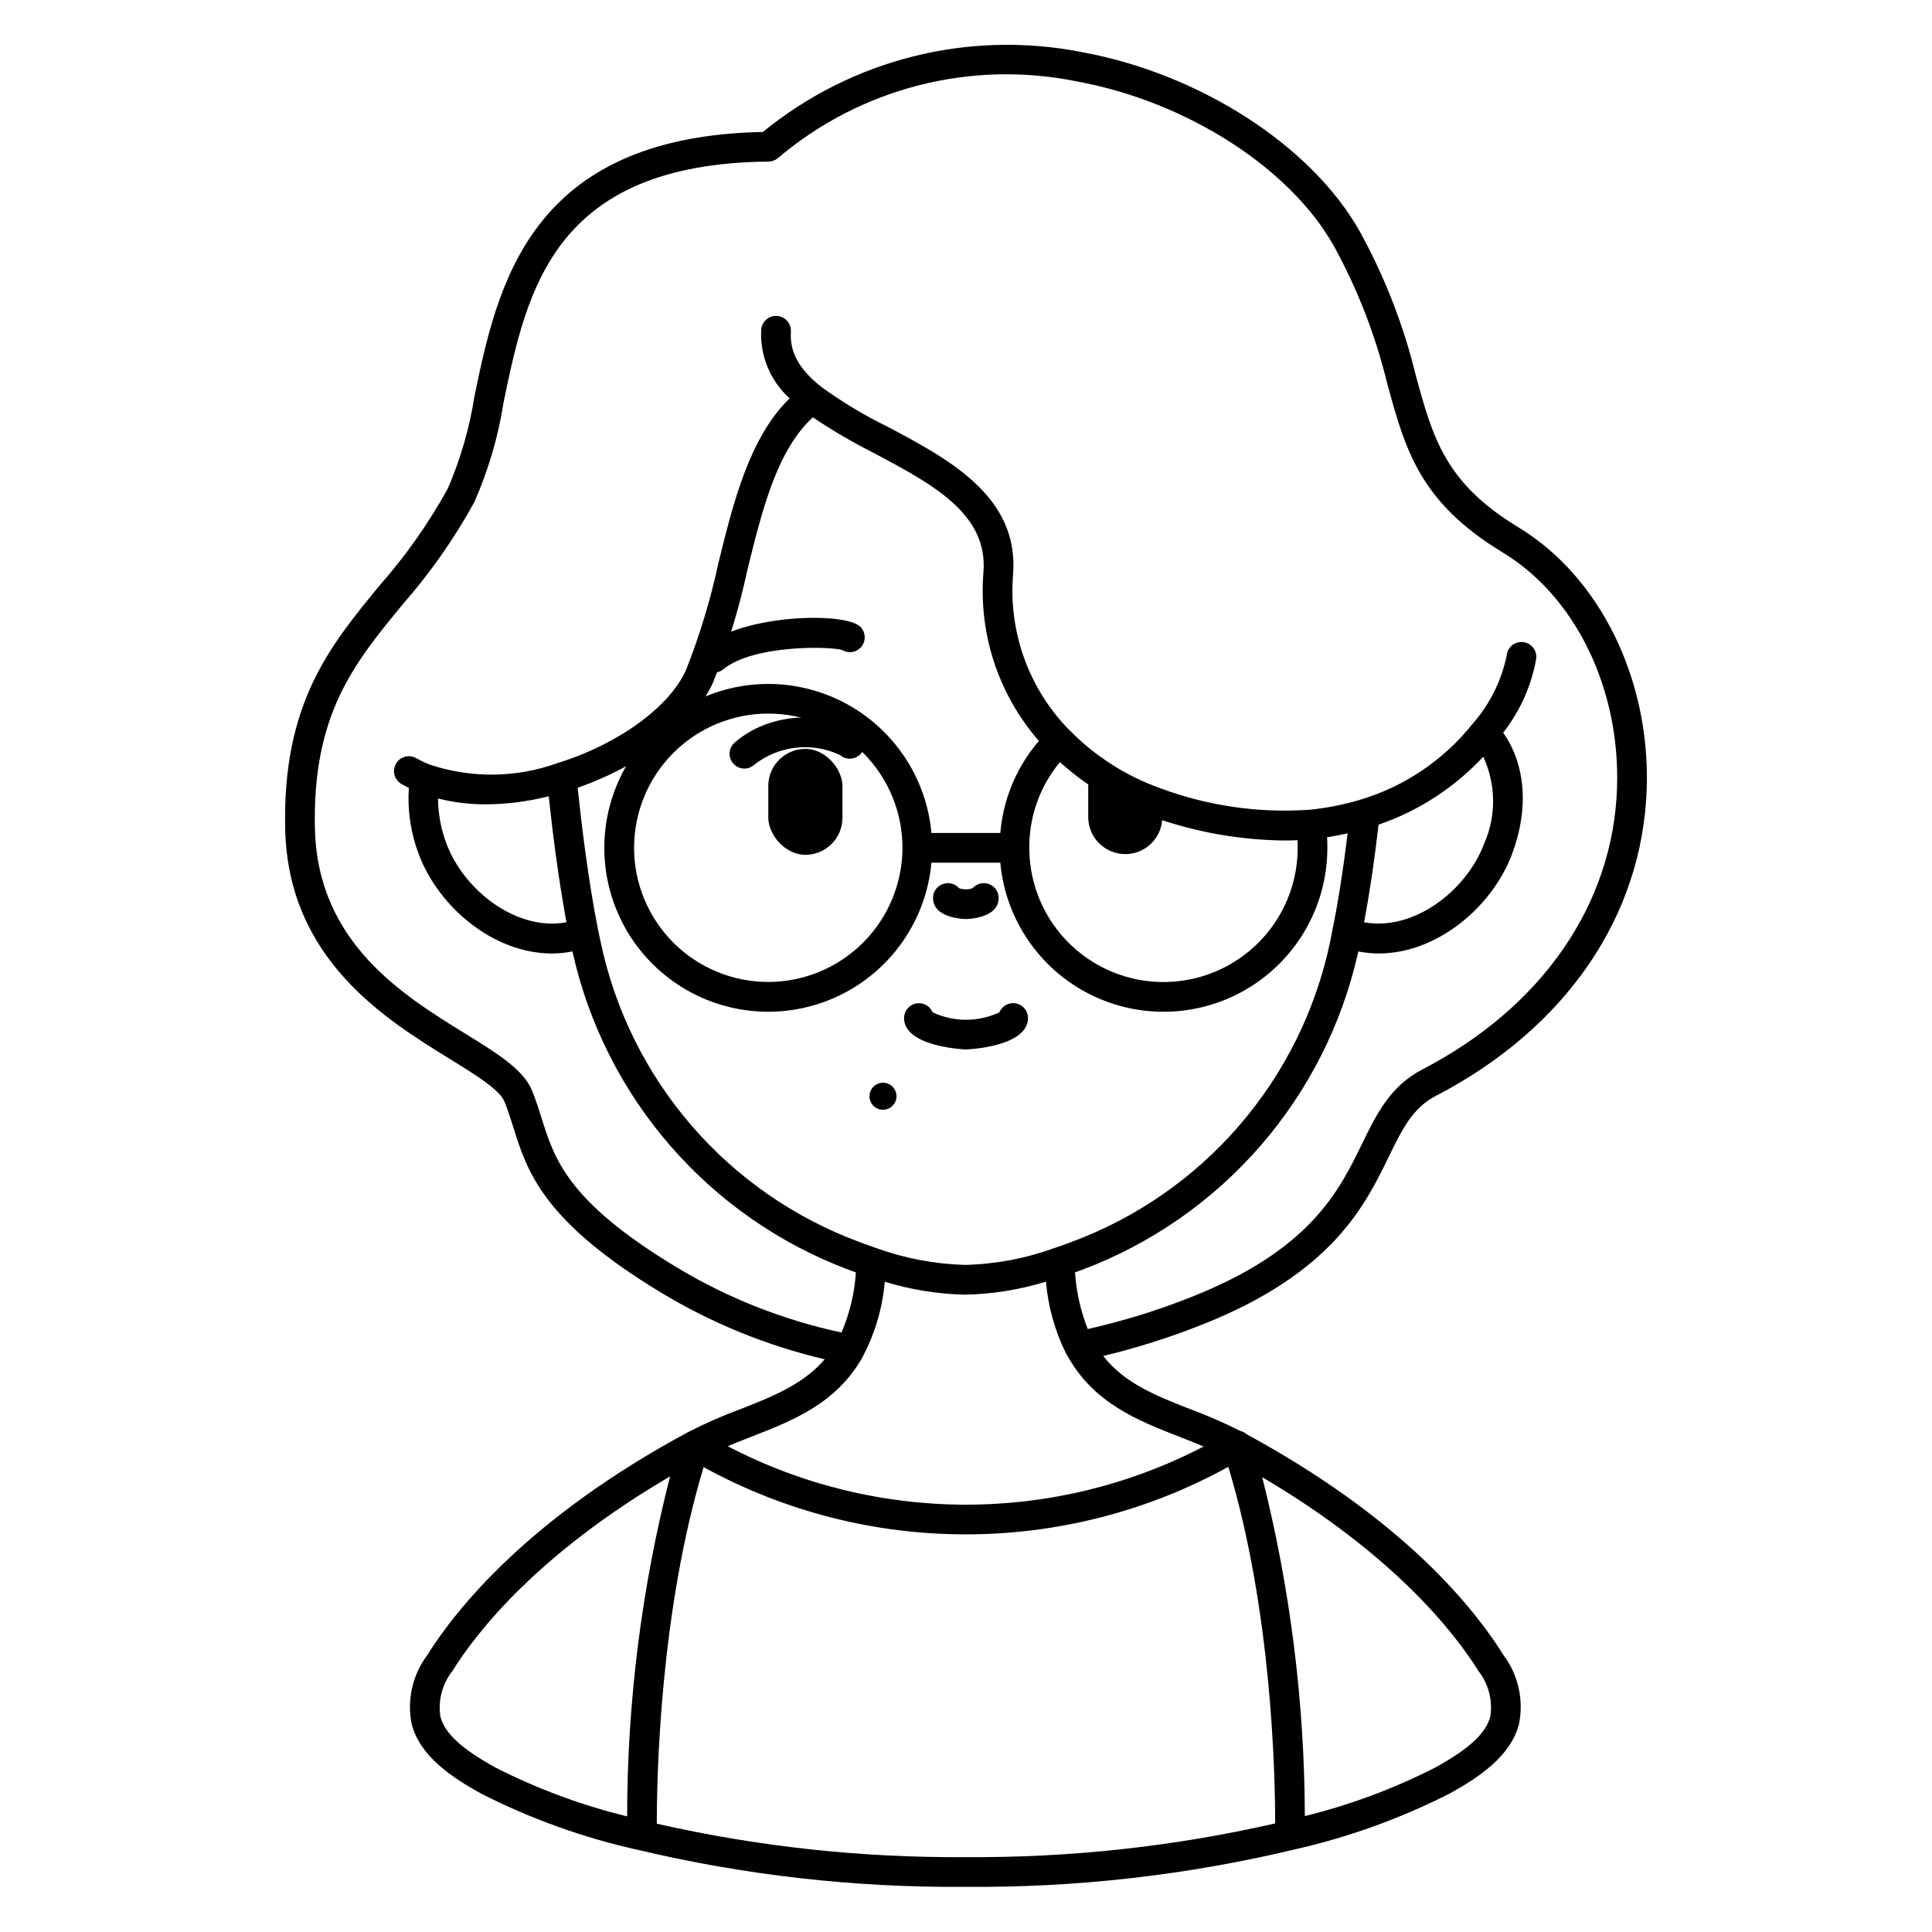 <?xml version="1.0" encoding="UTF-8"?>
<!-- Uploaded to: SVG Repo, www.svgrepo.com, Generator: SVG Repo Mixer Tools -->
<svg fill="#000000" width="800px" height="800px" version="1.1" viewBox="144 144 512 512" xmlns="http://www.w3.org/2000/svg">
 <g>
  <path d="m333.2 322.26c-1.66 0.004-3.141-1.039-3.703-2.598-0.566-1.562-0.09-3.309 1.188-4.367 10.262-8.504 37.129-9.184 41.25-5.246 1.461 1.387 1.633 3.656 0.402 5.254-1.23 1.594-3.469 2.004-5.184 0.945-3.438-0.996-23.648-1.367-31.441 5.117v-0.004c-0.707 0.582-1.594 0.902-2.512 0.898z"/>
  <path d="m452.02 354.62v6.109c-0.105 5.344-4.469 9.617-9.812 9.617s-9.707-4.273-9.816-9.617v-8.449c0.016-2.606 1.047-5.106 2.875-6.961 0.215-0.207 0.438-0.402 0.672-0.582 4.719 4.238 10.168 7.59 16.082 9.883z"/>
  <path d="m399.96 387.56c0.086 0 8.699-0.062 8.699-5.59h-0.004c0-1.641-1.016-3.106-2.547-3.684-1.535-0.578-3.266-0.145-4.348 1.09-1.168 0.418-2.445 0.418-3.613 0-1.082-1.23-2.812-1.656-4.344-1.078s-2.543 2.043-2.543 3.68c0 5.516 8.609 5.582 8.699 5.582z"/>
  <path d="m400.02 422.12c0.164 0 16.414-0.621 16.414-8.344h-0.004c0.004-1.879-1.32-3.496-3.164-3.863-1.844-0.371-3.688 0.617-4.406 2.352-5.609 2.648-12.105 2.648-17.715 0-0.723-1.727-2.566-2.703-4.402-2.332-1.84 0.367-3.16 1.984-3.16 3.856-0.016 7.711 16.27 8.332 16.438 8.332z"/>
  <path d="m546.34 283.71c-19.312-11.707-22.566-23.555-27.07-39.949l-0.004-0.004c-3.234-13.387-8.234-26.285-14.871-38.352-12.75-22.738-42.367-41.863-73.691-47.594-29.922-5.91-60.922 1.852-84.531 21.16-62.117 1.18-70.387 40.934-76.434 70.035v-0.004c-1.312 8.414-3.68 16.625-7.051 24.445-5.066 9.18-11.117 17.781-18.039 25.652-13.293 16.137-25.844 31.398-25.07 64.699 0.828 34.418 26.5 50.258 43.488 60.742 6.863 4.231 13.344 8.23 14.652 11.449 0.898 2.219 1.574 4.438 2.328 6.777 3.644 11.641 7.777 24.832 39.125 43.77 13.449 8.125 28.09 14.094 43.387 17.684-5.695 6.644-13.812 9.879-22.352 13.219-4.711 1.738-9.309 3.758-13.777 6.051l-0.051 0.023-0.07 0.035c-42.18 22.703-61.402 46.812-69.129 59.148-3.883 5.215-5.367 11.836-4.078 18.211 2.203 8.516 10.594 14.113 18.5 18.465v-0.004c13.188 6.707 27.172 11.711 41.617 14.902 28.379 6.723 57.465 9.996 86.625 9.758 29.277 0.246 58.473-3.059 86.953-9.84 14.309-3.215 28.168-8.191 41.25-14.816 7.91-4.352 16.301-9.949 18.5-18.473v0.004c1.301-6.367-0.168-12.984-4.043-18.203-9.348-14.914-28.734-37.141-68.012-58.551-0.121-0.109-0.266-0.184-0.395-0.285h0.004c-0.242-0.184-0.508-0.34-0.785-0.465-0.16-0.059-0.32-0.105-0.48-0.145-0.051-0.02-0.105-0.035-0.16-0.047-4.266-2.148-8.648-4.059-13.125-5.727-9.309-3.633-17.512-6.891-23.188-14.133 8.887-2.137 17.609-4.898 26.109-8.266 34.523-13.629 43.211-31.488 49.551-44.5 3.523-7.234 6.297-12.953 12.492-16.16 34.418-17.863 54.789-47.57 55.891-81.512 0.93-28.961-12.438-56.125-34.066-69.203zm-273.5 73.449c5.594-0.047 11.156-0.762 16.578-2.137 0.91 8.602 2.457 21.191 4.695 33.387-13.035 2.445-27.094-8.266-31.809-20.859v-0.004c-1.434-3.82-2.188-7.863-2.231-11.941 4.172 1.055 8.461 1.574 12.766 1.555zm29.664 33.34c-2.684-13.602-4.449-28.492-5.414-37.734 17.105-5.996 31.047-16.836 35.996-28.184 3.793-9.539 6.789-19.375 8.949-29.406 4.027-16.414 7.918-31.883 17.383-40.574 5.144 3.453 10.492 6.586 16.02 9.383 15.625 8.285 30.383 16.109 29.191 31.598v0.004c-1.465 17.598 4.832 34.957 17.238 47.527 0.105 0.109 0.219 0.211 0.34 0.305 7.477 7.492 16.523 13.23 26.488 16.805 11.387 4.16 23.395 6.363 35.516 6.516 2.551 0 5.066-0.113 7.547-0.336l-0.004 0.004c3.16-0.34 6.297-0.863 9.391-1.574-1.18 9.605-2.496 18.105-4.047 25.703-0.188 1.016-0.395 2.035-0.605 3.074v-0.004c-7.68 36.625-33.676 66.715-68.801 79.625-1.418 0.559-2.836 1.043-4.266 1.508-7.578 2.758-15.555 4.266-23.617 4.477-8.016-0.215-15.945-1.707-23.488-4.422l-0.852-0.301c-1.152-0.395-2.332-0.816-3.543-1.285-35.102-12.918-61.082-43-68.754-79.613zm234.57-45.961c3.394 7.266 3.492 15.645 0.266 22.988-4.723 12.594-18.785 23.32-31.84 20.879 1.453-7.688 2.719-16.207 3.836-25.867h0.004c10.586-3.629 20.109-9.809 27.734-18zm-276.36 254.39c-0.664-4.281 0.477-8.645 3.148-12.055 6.769-10.836 23.039-31.289 57.719-51.621-7.535 29.445-11.359 59.715-11.383 90.105-12.055-2.938-23.727-7.262-34.789-12.883-9.027-4.957-13.566-9.137-14.695-13.547zm57.348 28.375c-0.02-11.809 0.754-55.961 12.406-94.504 43.305 23.793 95.773 23.766 139.05-0.074 11.539 38.18 12.422 81.633 12.41 94.504v-0.004c-26.926 6.141-54.473 9.137-82.09 8.93-27.508 0.199-54.949-2.769-81.777-8.852zm217.78-40.422v-0.004c2.656 3.414 3.777 7.773 3.098 12.047-1.145 4.418-5.676 8.594-14.676 13.543h-0.004c-10.957 5.574-22.52 9.871-34.461 12.809-0.094-30.285-3.887-60.445-11.297-89.809 34.391 20.285 50.602 40.633 57.34 51.41zm-79.164-62.078c2.09 0.816 4.215 1.648 6.297 2.535h0.004c-39.527 20.578-86.613 20.551-126.12-0.074 2.062-0.871 4.144-1.691 6.199-2.492 11.145-4.352 22.664-8.852 29.578-21.211 0.047-0.078 0.078-0.172 0.121-0.254 0.043-0.082 0.09-0.168 0.125-0.266h0.004c3.113-6.027 5.012-12.613 5.586-19.371 6.914 2.125 14.094 3.277 21.324 3.426 7.258-0.145 14.457-1.305 21.395-3.449 0.562 6.586 2.352 13.012 5.273 18.941 0.066 0.125 0.145 0.219 0.211 0.344l0.043 0.066c6.957 12.793 18.633 17.391 29.957 21.805zm115.86-172.14c-1.012 31.012-19.836 58.254-51.652 74.785-8.5 4.414-12.113 11.84-15.945 19.703-6.102 12.527-13.688 28.117-45.363 40.629h0.004c-8.871 3.512-18.004 6.332-27.316 8.43-1.895-4.805-3.035-9.875-3.379-15.027 0.551-0.199 1.105-0.371 1.645-0.582 37.211-13.883 64.855-45.676 73.438-84.453 1.781 0.348 3.594 0.527 5.406 0.531 15.418 0 30.055-12.25 35.34-26.371 4.519-12 3.566-23.738-2.363-32.145h0.004c4.504-5.734 7.516-12.496 8.766-19.68 0.227-2.164-1.344-4.098-3.508-4.324-2.164-0.227-4.098 1.348-4.324 3.508-1.367 6.703-4.457 12.93-8.965 18.07-7.633 9.598-18.012 16.633-29.75 20.172-4.426 1.332-8.973 2.231-13.574 2.68-13.48 0.945-27.004-1.02-39.66-5.758-8.969-3.215-17.098-8.41-23.781-15.199-0.105-0.109-0.219-0.211-0.336-0.309-10.633-10.934-16.008-25.934-14.746-41.133 1.574-20.633-16.977-30.477-33.355-39.16-6.137-2.996-11.996-6.519-17.52-10.539-5.879-4.688-8.352-9.188-8.012-14.582h0.004c0.137-2.172-1.516-4.047-3.688-4.184-2.176-0.137-4.047 1.516-4.184 3.688-0.355 6.875 2.414 13.543 7.535 18.145-10.629 10.418-14.855 27.301-18.895 43.746h0.004c-2.066 9.598-4.918 19.012-8.523 28.145-4.285 9.84-18.016 19.824-34.16 24.797-10.898 3.914-22.793 4.055-33.777 0.391-1.254-0.492-2.469-1.07-3.637-1.734-1.906-1.059-4.305-0.371-5.363 1.531-1.059 1.902-0.371 4.305 1.531 5.359 0.648 0.363 1.273 0.676 1.902 0.984-0.387 5.953 0.496 11.918 2.594 17.504 5.285 14.168 19.91 26.402 35.305 26.402 1.836-0.004 3.664-0.184 5.465-0.543 8.578 38.77 36.211 70.555 73.41 84.445 0.582 0.219 1.137 0.395 1.707 0.617-0.355 5.484-1.645 10.871-3.812 15.926-15.449-3.305-30.238-9.156-43.766-17.32-28.793-17.395-32.273-28.566-35.676-39.359-0.75-2.394-1.527-4.859-2.547-7.387-2.281-5.609-9.137-9.84-17.809-15.188-16.473-10.164-39.035-24.082-39.754-54.23-0.707-30.371 10.41-43.875 23.281-59.508v-0.004c7.273-8.289 13.625-17.348 18.934-27.016 3.742-8.449 6.356-17.352 7.781-26.484 6.16-29.672 13.133-63.277 70.203-63.809 0.914-0.012 1.797-0.336 2.496-0.922 21.863-18.543 51.02-26.043 79.113-20.348 29.156 5.332 56.586 22.895 68.254 43.691v-0.004c6.312 11.52 11.07 23.816 14.152 36.582 4.797 17.473 8.59 31.273 30.582 44.602 19.246 11.648 31.125 36.07 30.277 62.238z"/>
  <path d="m378 438.09c1.449 0.004 2.758-0.867 3.312-2.207 0.555-1.34 0.25-2.883-0.777-3.906-1.023-1.023-2.566-1.332-3.902-0.777-1.34 0.559-2.211 1.863-2.211 3.312 0 0.949 0.379 1.859 1.047 2.531 0.672 0.672 1.582 1.047 2.531 1.047z"/>
  <path d="m341.28 347.69c-1.645 0-3.113-1.02-3.688-2.555-0.574-1.539-0.137-3.273 1.105-4.352 11.109-9.648 27.727-7.207 33.062-2.664 1.656 1.414 1.855 3.902 0.441 5.559-1.414 1.656-3.902 1.852-5.559 0.438-3.668-1.746-7.754-2.43-11.789-1.965-4.035 0.461-7.859 2.047-11.039 4.574-0.703 0.613-1.602 0.957-2.535 0.965z"/>
  <path d="m357.43 342.46h0.004c5.426 0 9.824 5.426 9.824 9.824v8.426c0 5.426-4.398 9.824-9.824 9.824h-0.004c-5.426 0-9.824-5.426-9.824-9.824v-8.426c0-5.426 4.398-9.824 9.824-9.824z"/>
  <path d="m495.28 362.21c-0.34-2.144-2.356-3.613-4.504-3.273-2.144 0.34-3.613 2.356-3.273 4.504 0.277 1.734 0.41 3.488 0.395 5.246 0 12.703-6.777 24.445-17.781 30.797-11.004 6.352-24.559 6.352-35.562 0-11.004-6.352-17.781-18.094-17.781-30.797-0.066-9.59 3.785-18.793 10.664-25.48 1.527-1.523 1.547-3.992 0.043-5.535-1.504-1.547-3.973-1.594-5.535-0.105-7.426 7.211-11.992 16.867-12.852 27.184h-18.254c-1.363-14.984-10.391-28.199-23.852-34.922-13.465-6.723-29.449-5.996-42.25 1.918-12.797 7.914-20.59 21.891-20.59 36.941s7.793 29.027 20.59 36.941c12.801 7.914 28.785 8.641 42.25 1.918 13.461-6.723 22.488-19.938 23.852-34.922h18.254c1.359 14.984 10.379 28.203 23.844 34.926 13.461 6.727 29.449 6 42.246-1.918 12.797-7.918 20.586-21.895 20.578-36.945 0.016-2.168-0.145-4.332-0.48-6.477zm-147.68 42.02c-9.43 0-18.477-3.746-25.145-10.418-6.668-6.668-10.418-15.715-10.418-25.145 0-9.434 3.75-18.477 10.418-25.145 6.668-6.672 15.715-10.418 25.145-10.418 9.434 0 18.477 3.746 25.148 10.418 6.668 6.668 10.414 15.711 10.414 25.145-0.012 9.43-3.762 18.465-10.43 25.133-6.664 6.668-15.703 10.418-25.133 10.43z"/>
 </g>
</svg>